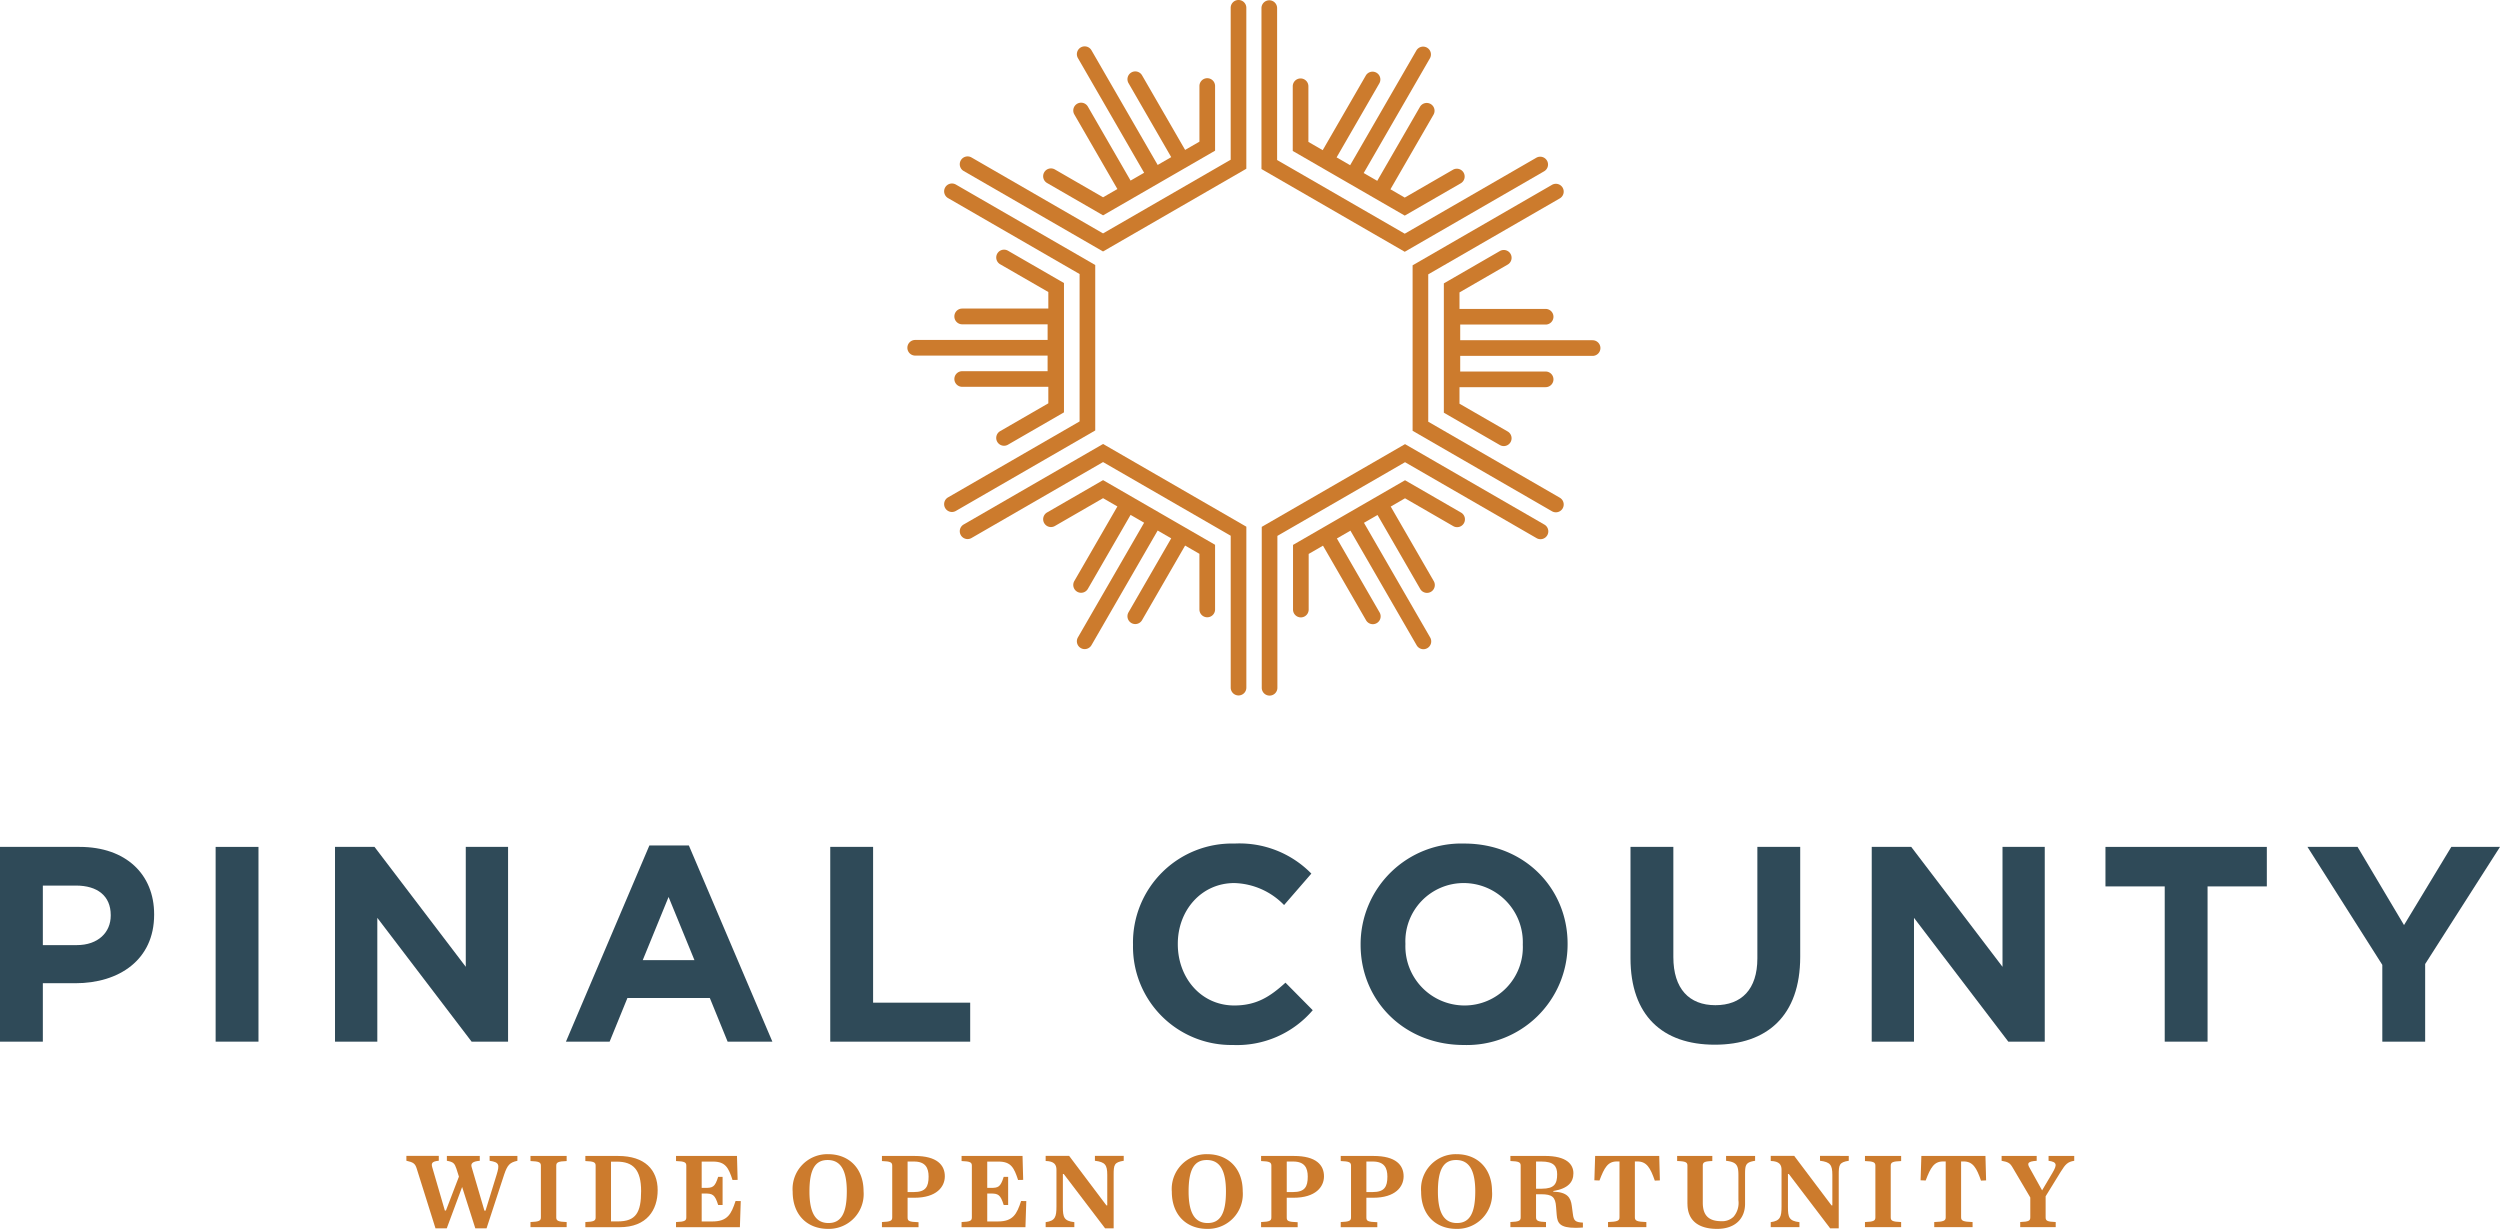 <?xml version="1.0" encoding="UTF-8"?> <svg xmlns="http://www.w3.org/2000/svg" width="324" height="159.262" viewBox="0 0 324 159.262"><g id="Group_9195" data-name="Group 9195" transform="translate(-18 763.631)"><g id="Group_9192" data-name="Group 9192"><g id="Group_9191" data-name="Group 9191"><path id="Path_208" data-name="Path 208" d="M27.951-641.145c2.776,0,4.4-1.659,4.4-3.821v-.074c0-2.487-1.73-3.821-4.506-3.821H23.553v7.716ZM18-653.873H28.312c6.021,0,9.664,3.57,9.664,8.725v.072c0,5.841-4.544,8.871-10.205,8.871H23.553v7.571H18Z" fill="#2f4a58"></path></g><rect id="Rectangle_726" data-name="Rectangle 726" width="5.553" height="25.239" transform="translate(45.946 -653.873)" fill="#2f4a58"></rect><path id="Path_209" data-name="Path 209" d="M61.417-653.873h5.12l11.827,15.541v-15.541h5.481v25.239H79.12L66.9-644.678v16.044H61.417Z" fill="#2f4a58"></path><path id="Path_210" data-name="Path 210" d="M108-639.2l-3.353-8.185L101.3-639.2Zm-5.841-14.855h5.119L118.1-628.634h-5.8l-2.307-5.66H99.315l-2.307,5.66H91.346Z" fill="#2f4a58"></path><path id="Path_211" data-name="Path 211" d="M125.6-653.873h5.553v20.192h12.584v5.047H125.6Z" fill="#2f4a58"></path><path id="Path_212" data-name="Path 212" d="M164.837-641.181v-.072A12.828,12.828,0,0,1,178-654.306a13.021,13.021,0,0,1,9.951,3.894l-3.534,4.075a9.311,9.311,0,0,0-6.453-2.849c-4.255,0-7.32,3.533-7.32,7.86v.073c0,4.326,2.993,7.932,7.32,7.932,2.884,0,4.651-1.154,6.634-2.956l3.533,3.569a12.9,12.9,0,0,1-10.348,4.507,12.74,12.74,0,0,1-12.944-12.98" fill="#2f4a58"></path><path id="Path_213" data-name="Path 213" d="M215.355-641.181v-.072a7.668,7.668,0,0,0-7.644-7.933,7.548,7.548,0,0,0-7.57,7.86v.073a7.667,7.667,0,0,0,7.643,7.932,7.548,7.548,0,0,0,7.571-7.86m-21.02,0v-.072a13.052,13.052,0,0,1,13.449-13.053c7.787,0,13.376,5.805,13.376,12.98v.073A13.051,13.051,0,0,1,207.711-628.2c-7.788,0-13.376-5.8-13.376-12.98" fill="#2f4a58"></path><path id="Path_214" data-name="Path 214" d="M229.312-639.451v-14.422h5.554v14.278c0,4.111,2.055,6.237,5.444,6.237s5.444-2.055,5.444-6.057v-14.458h5.553v14.242c0,7.644-4.291,11.393-11.069,11.393s-10.926-3.785-10.926-11.213" fill="#2f4a58"></path><path id="Path_215" data-name="Path 215" d="M260.578-653.873h5.12l11.827,15.541v-15.541H283v25.239h-4.723l-12.224-16.044v16.044h-5.48Z" fill="#2f4a58"></path><path id="Path_216" data-name="Path 216" d="M298.548-648.753h-7.68v-5.12h20.913v5.12H304.1v20.12h-5.552Z" fill="#2f4a58"></path><path id="Path_217" data-name="Path 217" d="M326.747-638.585l-9.7-15.289h6.492l6.022,10.133,6.129-10.133H342l-9.7,15.18v10.06h-5.552Z" fill="#2f4a58"></path></g><g id="Group_9193" data-name="Group 9193"><path id="Path_218" data-name="Path 218" d="M77.149-612.171c-.238-.7-.394-.869-1.234-1.023v-.631h4.264v.631c-.968.084-1.192.364-1.052.828l1.656,5.641h.14l1.432-4.645c.42-1.362.336-1.628-.9-1.824v-.631h3.6v.631c-.981.224-1.291.519-1.725,1.81l-2.273,6.945H79.6L77.892-609.8,75.9-604.439h-1.46L72-612.2c-.2-.632-.434-.8-1.333-1v-.631h4.2v.631c-.9.084-1,.336-.842.87l1.627,5.584h.141l1.684-4.392Z" fill="#cc7b2d"></path><path id="Path_219" data-name="Path 219" d="M86.751-605.253c1.109-.042,1.348-.168,1.348-.6v-6.706c0-.435-.239-.561-1.348-.6v-.66h4.688v.66c-1.11.042-1.348.168-1.348.6v6.706c0,.436.238.562,1.348.6v.659H86.751Z" fill="#cc7b2d"></path><path id="Path_220" data-name="Path 220" d="M98.071-605.337c2.343,0,3.017-1.15,3.017-3.929s-1.039-3.816-3.145-3.816h-.757v7.745Zm-4.21.084c1.109-.042,1.333-.168,1.333-.6v-6.706c0-.435-.224-.561-1.333-.6v-.66h4.251c3.452,0,5.121,1.782,5.121,4.433,0,2.555-1.388,4.8-4.924,4.8H93.861Z" fill="#cc7b2d"></path><path id="Path_221" data-name="Path 221" d="M105.613-605.253c1.108-.042,1.332-.168,1.332-.6v-6.706c0-.435-.224-.561-1.332-.6v-.66h7.9l.084,3.1-.66.014c-.52-1.572-.9-2.385-2.54-2.385h-1.459v3.409h.435c.969,0,1.277-.07,1.7-1.431h.575v3.648h-.575c-.421-1.361-.729-1.487-1.7-1.487h-.435v3.62h1.39c1.95,0,2.442-.94,3-2.651l.674.013-.112,3.381h-8.279Z" fill="#cc7b2d"></path><path id="Path_222" data-name="Path 222" d="M127.746-609.209c0-2.905-.885-4.083-2.484-4.083s-2.357,1.178-2.357,4.083.884,4.083,2.47,4.083,2.371-1.179,2.371-4.083m-7.016.028a4.506,4.506,0,0,1,4.588-4.869c2.722,0,4.6,1.852,4.6,4.812a4.508,4.508,0,0,1-4.6,4.869c-2.722,0-4.588-1.838-4.588-4.812" fill="#cc7b2d"></path><path id="Path_223" data-name="Path 223" d="M136.424-609.139c1.558,0,1.922-.7,1.922-2.008,0-1.122-.406-1.949-1.88-1.949h-.842v3.957Zm-4.125,3.886c1.108-.042,1.333-.168,1.333-.6v-6.706c0-.435-.225-.561-1.333-.6v-.66h4.251c2.9,0,3.9,1.193,3.9,2.637,0,1.347-1.052,2.78-3.956,2.78h-.871v2.552c0,.463.168.576,1.417.618v.645H132.3Z" fill="#cc7b2d"></path><path id="Path_224" data-name="Path 224" d="M142.62-605.253c1.109-.042,1.333-.168,1.333-.6v-6.706c0-.435-.224-.561-1.333-.6v-.66h7.9l.085,3.1-.661.014c-.518-1.572-.9-2.385-2.539-2.385h-1.459v3.409h.434c.969,0,1.278-.07,1.7-1.431h.575v3.648h-.575c-.42-1.361-.729-1.487-1.7-1.487h-.434v3.62h1.389c1.95,0,2.442-.94,3-2.651l.673.013-.111,3.381h-8.28Z" fill="#cc7b2d"></path><path id="Path_225" data-name="Path 225" d="M155.86-611.483h-.112v4.279c0,1.334.14,1.81,1.486,1.965v.646h-3.717v-.646c1.248-.169,1.4-.7,1.4-2.035v-4.756c0-.632-.266-1.108-1.4-1.137v-.659h3.044l4.826,6.412h.114v-3.943c0-1.3-.268-1.67-1.6-1.838v-.631h3.733v.631c-1.249.2-1.305.533-1.305,1.838v6.918H161.22Z" fill="#cc7b2d"></path><path id="Path_226" data-name="Path 226" d="M176.884-609.209c0-2.905-.885-4.083-2.484-4.083s-2.357,1.178-2.357,4.083.884,4.083,2.469,4.083c1.6,0,2.372-1.179,2.372-4.083m-7.016.028a4.506,4.506,0,0,1,4.589-4.869c2.721,0,4.6,1.852,4.6,4.812a4.509,4.509,0,0,1-4.6,4.869c-2.724,0-4.589-1.838-4.589-4.812" fill="#cc7b2d"></path><path id="Path_227" data-name="Path 227" d="M185.562-609.139c1.558,0,1.922-.7,1.922-2.008,0-1.122-.406-1.949-1.88-1.949h-.841v3.957Zm-4.125,3.886c1.108-.042,1.332-.168,1.332-.6v-6.706c0-.435-.224-.561-1.332-.6v-.66h4.251c2.906,0,3.9,1.193,3.9,2.637,0,1.347-1.053,2.78-3.958,2.78h-.869v2.552c0,.463.168.576,1.416.618v.645h-4.742Z" fill="#cc7b2d"></path><path id="Path_228" data-name="Path 228" d="M195.883-609.139c1.558,0,1.922-.7,1.922-2.008,0-1.122-.406-1.949-1.88-1.949h-.842v3.957Zm-4.125,3.886c1.108-.042,1.334-.168,1.334-.6v-6.706c0-.435-.226-.561-1.334-.6v-.66h4.251c2.9,0,3.9,1.193,3.9,2.637,0,1.347-1.052,2.78-3.957,2.78h-.87v2.552c0,.463.168.576,1.417.618v.645h-4.742Z" fill="#cc7b2d"></path><path id="Path_229" data-name="Path 229" d="M209.194-609.209c0-2.905-.885-4.083-2.484-4.083s-2.357,1.178-2.357,4.083.884,4.083,2.469,4.083,2.372-1.179,2.372-4.083m-7.016.028a4.506,4.506,0,0,1,4.589-4.869c2.721,0,4.6,1.852,4.6,4.812a4.509,4.509,0,0,1-4.6,4.869c-2.724,0-4.589-1.838-4.589-4.812" fill="#cc7b2d"></path><path id="Path_230" data-name="Path 230" d="M217.815-609.575c1.613,0,1.993-.617,1.993-1.866,0-1.079-.477-1.655-2.035-1.655h-.7v3.521Zm-.743,3.719c0,.462.323.562,1.29.6v.659h-4.614v-.659c1.106-.042,1.332-.169,1.332-.6v-6.707c0-.435-.226-.561-1.332-.6v-.659h4.474c2.807,0,3.691,1.08,3.691,2.245,0,1.122-.646,1.978-2.61,2.3v.084c1.837.057,2.259.772,2.4,1.824l.141,1.067c.111.884.309,1.066,1.3,1.123v.631c-.322.028-.687.042-.954.042-2.006,0-2.357-.589-2.441-1.67l-.084-1.053c-.085-1.263-.492-1.627-1.937-1.627h-.659Z" fill="#cc7b2d"></path><path id="Path_231" data-name="Path 231" d="M226.4-605.253c1.207-.042,1.487-.168,1.487-.6v-7.254h-.337c-1.178,0-1.627.8-2.258,2.47l-.661-.028.1-3.157h8.306l.084,3.17-.659.029c-.575-1.656-1.053-2.484-2.259-2.484h-.323v7.254c0,.436.281.562,1.488.6v.659H226.4Z" fill="#cc7b2d"></path><path id="Path_232" data-name="Path 232" d="M236.69-607.624v-4.939c0-.435-.225-.561-1.333-.6v-.659h4.56v.659c-.968.042-1.236.139-1.236.6v4.8c0,1.712.829,2.4,2.428,2.4a2.1,2.1,0,0,0,1.571-.589,2.752,2.752,0,0,0,.619-2.119v-3.284c0-1.3-.267-1.67-1.6-1.838v-.63h3.761v.63c-1.248.2-1.3.534-1.3,1.838v3.747c0,1.851-1.221,3.24-3.62,3.24-2.469,0-3.844-1.121-3.844-3.254" fill="#cc7b2d"></path><path id="Path_233" data-name="Path 233" d="M249.831-611.483h-.113v4.279c0,1.334.14,1.81,1.488,1.965v.646h-3.719v-.646c1.248-.169,1.4-.7,1.4-2.035v-4.756c0-.632-.267-1.108-1.4-1.137v-.659h3.044l4.829,6.412h.112v-3.943c0-1.3-.268-1.67-1.6-1.838v-.631H257.6v.631c-1.248.2-1.3.533-1.3,1.838v6.918H255.19Z" fill="#cc7b2d"></path><path id="Path_234" data-name="Path 234" d="M259.7-605.253c1.109-.042,1.349-.168,1.349-.6v-6.706c0-.435-.24-.561-1.349-.6v-.66h4.688v.66c-1.11.042-1.348.168-1.348.6v6.706c0,.436.238.562,1.348.6v.659H259.7Z" fill="#cc7b2d"></path><path id="Path_235" data-name="Path 235" d="M268.677-605.253c1.207-.042,1.487-.168,1.487-.6v-7.254h-.337c-1.177,0-1.628.8-2.258,2.47l-.66-.028.1-3.157h8.306l.085,3.17-.661.029c-.575-1.656-1.051-2.484-2.257-2.484h-.323v7.254c0,.436.28.562,1.487.6v.659h-4.968Z" fill="#cc7b2d"></path><path id="Path_236" data-name="Path 236" d="M283.994-611.623c.632-1.066.6-1.417-.5-1.571v-.632h3.326v.632c-.83.14-1.123.406-1.754,1.43l-1.952,3.171v2.737c0,.435.2.561,1.306.6v.66h-4.6v-.66c1.108-.042,1.305-.168,1.305-.6v-2.582l-2.3-3.9c-.322-.547-.547-.7-1.417-.855v-.632h4.547v.632c-1.221.084-1.235.35-.927.9l1.628,2.933Z" fill="#cc7b2d"></path></g><g id="Group_9194" data-name="Group 9194"><path id="Path_237" data-name="Path 237" d="M142.892-741.469l18.063,10.429,18.569-10.721v-20.857a1.013,1.013,0,0,0-1.014-1.013,1.012,1.012,0,0,0-1.013,1.013v19.687l-16.542,9.55-17.049-9.843a1.012,1.012,0,0,0-1.384.371,1.012,1.012,0,0,0,.37,1.384" fill="#cc7b2d"></path><path id="Path_238" data-name="Path 238" d="M153.7-739.913l7.259,4.191,14.515-8.38v-8.38a1.013,1.013,0,0,0-1.013-1.014,1.014,1.014,0,0,0-1.014,1.014v7.21l-1.855,1.071-5.582-9.668a1.014,1.014,0,0,0-1.385-.371,1.012,1.012,0,0,0-.37,1.384l5.535,9.589-1.755,1.014-8.58-14.861a1.015,1.015,0,0,0-1.385-.372,1.014,1.014,0,0,0-.371,1.385l8.58,14.861-1.756,1.013-5.535-9.588a1.014,1.014,0,0,0-1.385-.371,1.015,1.015,0,0,0-.371,1.385l5.582,9.668-1.855,1.071-6.245-3.606a1.014,1.014,0,0,0-1.385.37,1.014,1.014,0,0,0,.371,1.385" fill="#cc7b2d"></path><path id="Path_239" data-name="Path 239" d="M159.943-729.285,141.88-739.714a1.013,1.013,0,0,0-1.384.372,1.013,1.013,0,0,0,.371,1.384l17.048,9.844v19.1l-17.048,9.843a1.014,1.014,0,0,0-.371,1.385,1.013,1.013,0,0,0,.879.508,1.017,1.017,0,0,0,.505-.137l18.063-10.428Z" fill="#cc7b2d"></path><path id="Path_240" data-name="Path 240" d="M153.769-715.524H142.7a1.014,1.014,0,0,0-1.014,1.014A1.014,1.014,0,0,0,142.7-713.5h11.163v2.14l-6.245,3.607a1.014,1.014,0,0,0-.372,1.385,1.015,1.015,0,0,0,.879.507,1,1,0,0,0,.506-.137l7.26-4.191v-16.761l-7.258-4.189a1.015,1.015,0,0,0-1.385.371,1.013,1.013,0,0,0,.371,1.384l6.244,3.6v2.143H142.7a1.014,1.014,0,0,0-1.014,1.014A1.014,1.014,0,0,0,142.7-721.6h11.071v2.028H136.61a1.012,1.012,0,0,0-1.014,1.012,1.014,1.014,0,0,0,1.014,1.014h17.159Z" fill="#cc7b2d"></path><path id="Path_241" data-name="Path 241" d="M142.894-695.66a1.014,1.014,0,0,0-.371,1.385,1.011,1.011,0,0,0,1.385.37l17.048-9.842L177.5-694.2v19.686a1.013,1.013,0,0,0,1.014,1.013,1.012,1.012,0,0,0,1.013-1.013v-20.857l-18.569-10.721Z" fill="#cc7b2d"></path><path id="Path_242" data-name="Path 242" d="M153.7-697.216a1.012,1.012,0,0,0-.37,1.384,1.01,1.01,0,0,0,1.384.37l6.244-3.605,1.856,1.072-5.583,9.668a1.015,1.015,0,0,0,.372,1.385,1.012,1.012,0,0,0,1.384-.372l5.536-9.588,1.755,1.014-8.58,14.861a1.014,1.014,0,0,0,.372,1.384,1,1,0,0,0,.506.136,1.012,1.012,0,0,0,.878-.507l8.58-14.861,1.755,1.014-5.535,9.588a1.014,1.014,0,0,0,.371,1.385,1.007,1.007,0,0,0,.506.136,1.012,1.012,0,0,0,.878-.507l5.582-9.668,1.854,1.071v7.212a1.013,1.013,0,0,0,1.014,1.013,1.013,1.013,0,0,0,1.014-1.013v-8.382l-14.515-8.38Z" fill="#cc7b2d"></path><path id="Path_243" data-name="Path 243" d="M218.154-695.643l-18.062-10.428L181.523-695.35v20.857a1.012,1.012,0,0,0,1.014,1.012,1.011,1.011,0,0,0,1.013-1.012V-694.18l16.542-9.55,17.049,9.842a1.011,1.011,0,0,0,1.384-.37,1.014,1.014,0,0,0-.371-1.385" fill="#cc7b2d"></path><path id="Path_244" data-name="Path 244" d="M207.351-697.2l-7.259-4.191-14.516,8.38v8.38a1.014,1.014,0,0,0,1.014,1.014,1.014,1.014,0,0,0,1.014-1.014v-7.209l1.855-1.072,5.582,9.668a1.012,1.012,0,0,0,.879.507,1.006,1.006,0,0,0,.505-.136,1.012,1.012,0,0,0,.371-1.384l-5.535-9.588,1.755-1.014L201.6-680a1.015,1.015,0,0,0,.879.507,1,1,0,0,0,.5-.137,1.013,1.013,0,0,0,.372-1.384l-8.58-14.861,1.756-1.013,5.535,9.588a1.012,1.012,0,0,0,1.384.37,1.014,1.014,0,0,0,.372-1.384l-5.582-9.667,1.855-1.072,6.245,3.606a1.011,1.011,0,0,0,1.384-.371,1.011,1.011,0,0,0-.37-1.384" fill="#cc7b2d"></path><path id="Path_245" data-name="Path 245" d="M220.145-699.132,203.1-708.976v-19.1l17.049-9.843a1.014,1.014,0,0,0,.371-1.385,1.012,1.012,0,0,0-1.385-.37l-18.062,10.428V-707.8l18.062,10.428a1.012,1.012,0,0,0,.506.136,1.013,1.013,0,0,0,.879-.507,1.012,1.012,0,0,0-.371-1.384" fill="#cc7b2d"></path><path id="Path_246" data-name="Path 246" d="M224.4-719.54H207.243v-2.027h11.071a1.014,1.014,0,0,0,1.014-1.014,1.013,1.013,0,0,0-1.014-1.013H207.15v-2.141l6.246-3.606a1.016,1.016,0,0,0,.372-1.386,1.015,1.015,0,0,0-1.385-.37l-7.26,4.191v16.761l7.258,4.19a1.011,1.011,0,0,0,.505.136,1.016,1.016,0,0,0,.88-.507,1.015,1.015,0,0,0-.372-1.385l-6.244-3.6v-2.143h11.164a1.013,1.013,0,0,0,1.014-1.013,1.014,1.014,0,0,0-1.014-1.014H207.243v-2.026H224.4a1.014,1.014,0,0,0,1.014-1.014,1.014,1.014,0,0,0-1.014-1.014" fill="#cc7b2d"></path><path id="Path_247" data-name="Path 247" d="M218.118-741.431a1.012,1.012,0,0,0,.37-1.384,1.012,1.012,0,0,0-1.384-.371l-17.049,9.843-16.541-9.55v-19.688a1.013,1.013,0,0,0-1.014-1.012,1.013,1.013,0,0,0-1.014,1.012v20.857L200.055-731Z" fill="#cc7b2d"></path><path id="Path_248" data-name="Path 248" d="M207.313-739.874a1.013,1.013,0,0,0,.371-1.384,1.013,1.013,0,0,0-1.385-.371l-6.243,3.605L198.2-739.1l5.582-9.668a1.013,1.013,0,0,0-.371-1.384,1.015,1.015,0,0,0-1.385.37l-5.535,9.588-1.756-1.013,8.579-14.861a1.012,1.012,0,0,0-.37-1.384,1.012,1.012,0,0,0-1.385.371l-8.58,14.861-1.755-1.014,5.535-9.588a1.013,1.013,0,0,0-.37-1.385,1.013,1.013,0,0,0-1.384.372l-5.583,9.668-1.854-1.071v-7.212a1.014,1.014,0,0,0-1.014-1.014,1.013,1.013,0,0,0-1.013,1.014v8.382l14.515,8.38Z" fill="#cc7b2d"></path></g></g></svg> 